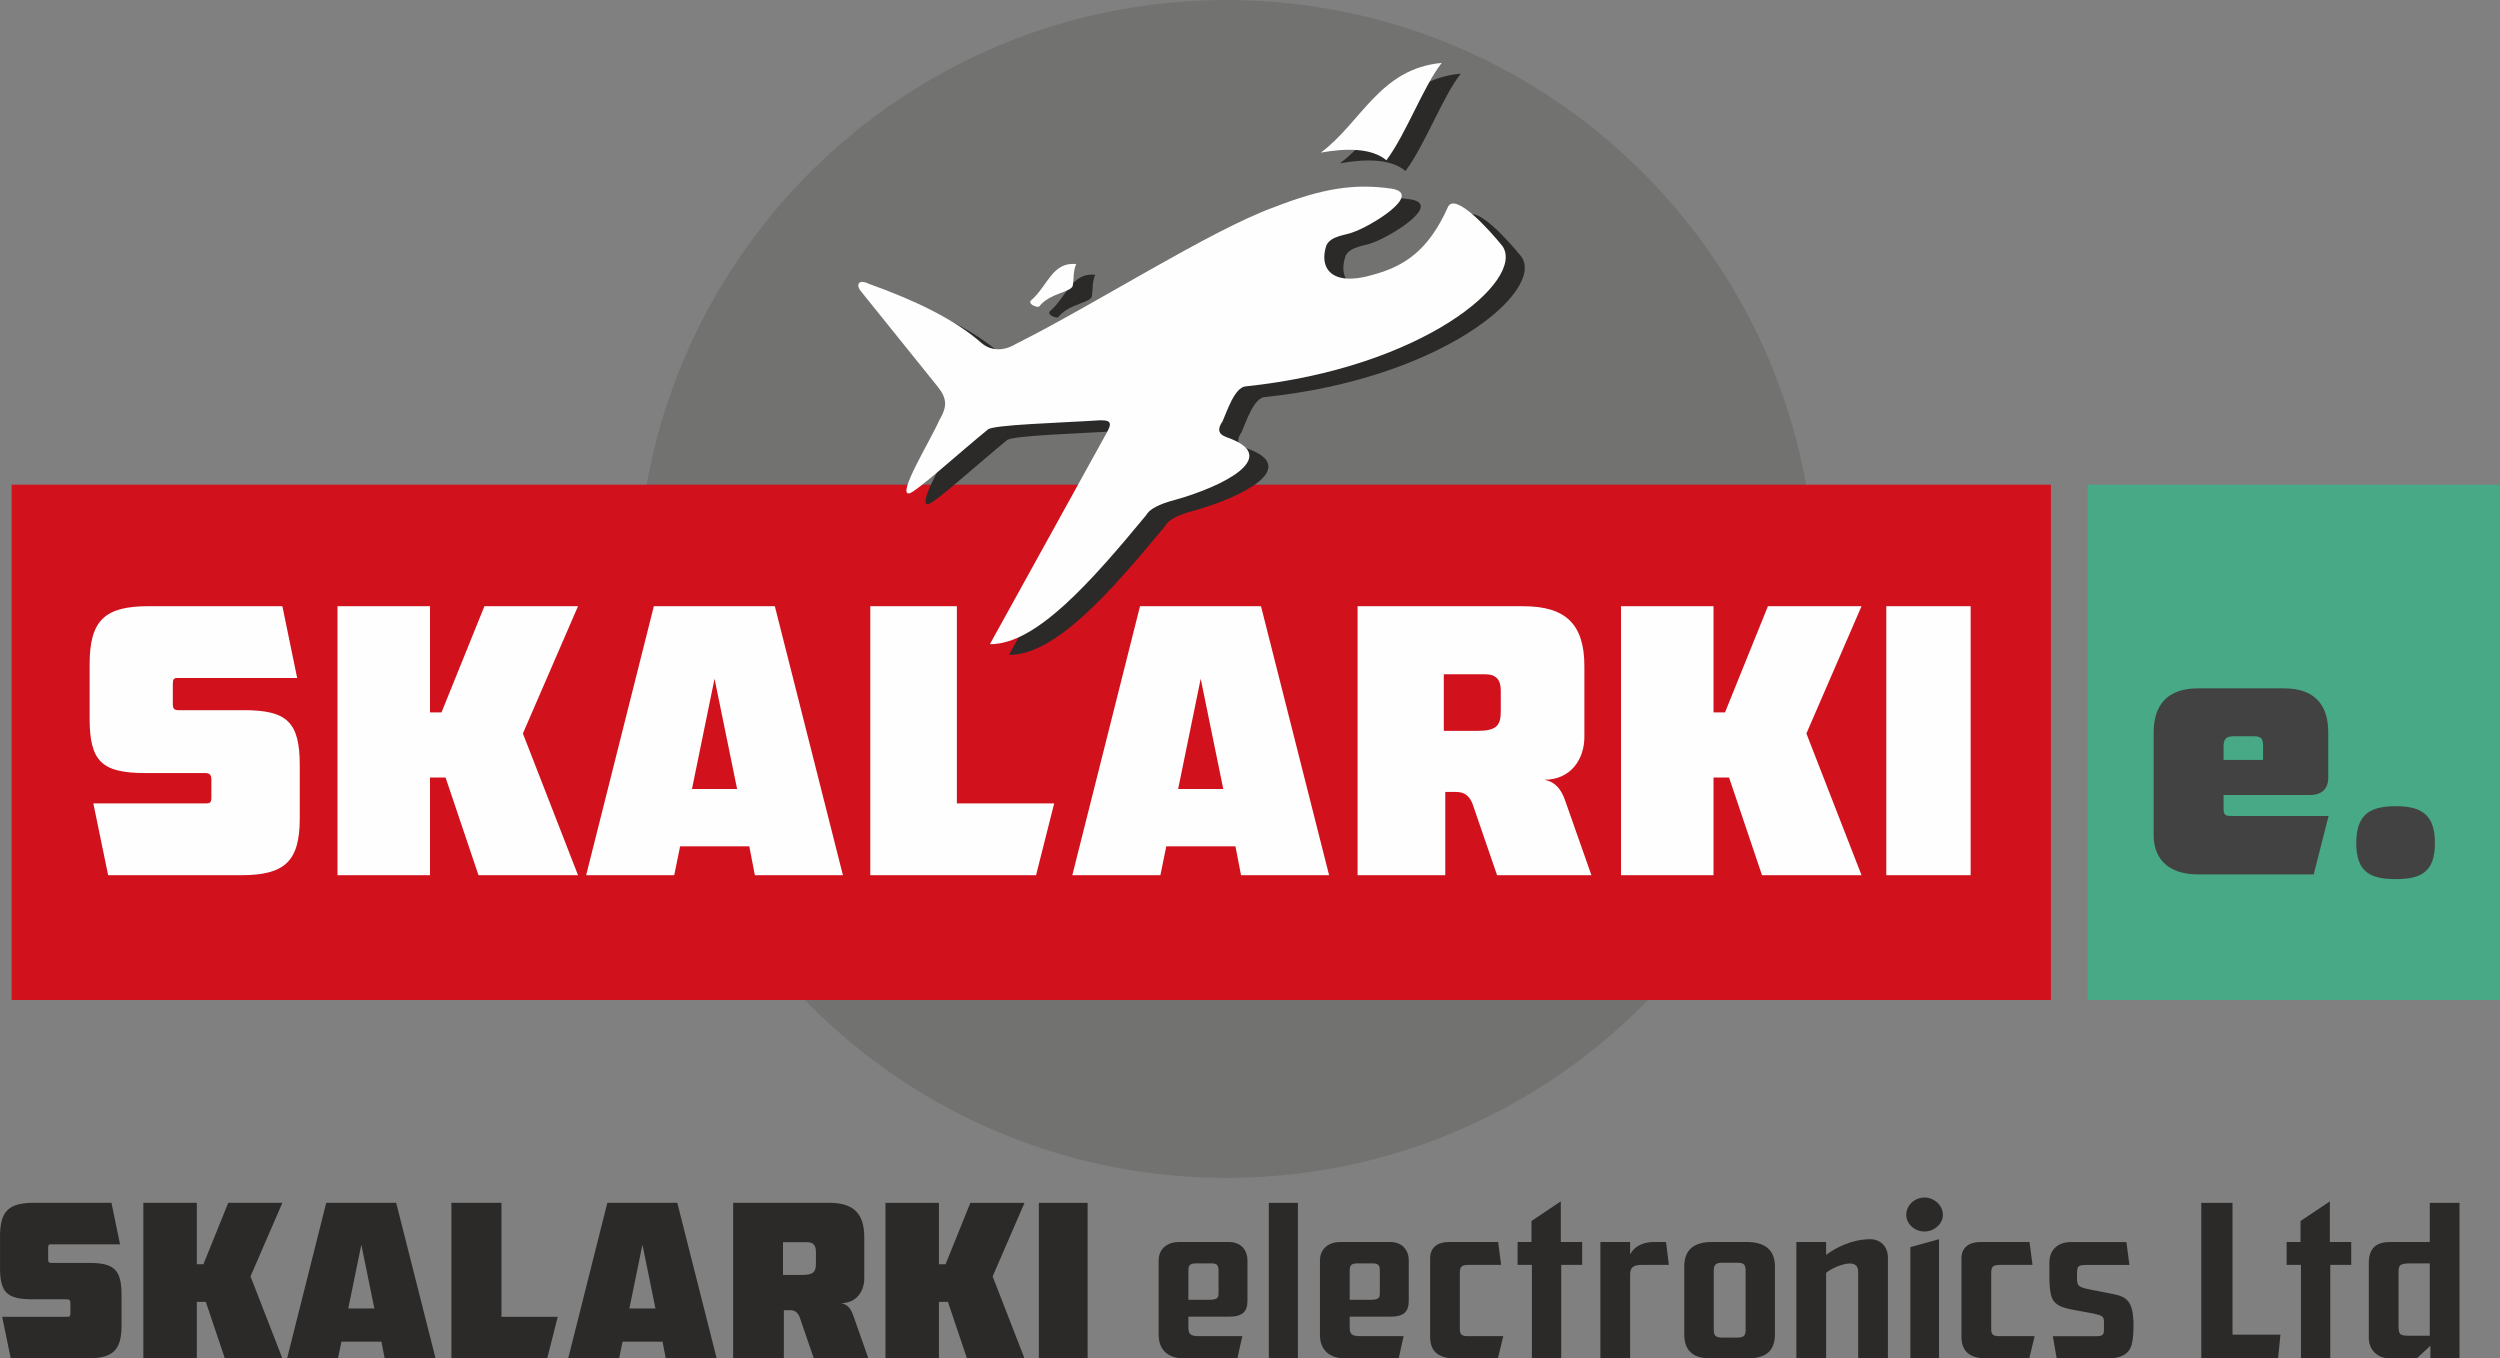 <?xml version="1.0" encoding="UTF-8"?>
<!DOCTYPE svg PUBLIC "-//W3C//DTD SVG 1.1//EN" "http://www.w3.org/Graphics/SVG/1.1/DTD/svg11.dtd">
<!-- Creator: CorelDRAW 2023 -->
<svg xmlns="http://www.w3.org/2000/svg" xml:space="preserve" width="67.916mm" height="36.901mm" version="1.1" style="shape-rendering:geometricPrecision; text-rendering:geometricPrecision; image-rendering:optimizeQuality; fill-rule:evenodd; clip-rule:evenodd"
viewBox="0 0 1146.27 622.81"
 xmlns:xlink="http://www.w3.org/1999/xlink"
 xmlns:xodm="http://www.corel.com/coreldraw/odm/2003">
 <rect x="0" y="0" width="1146.27" height="622.81" fill="#808080" stroke="none"/>
 <defs>
  <style type="text/css">
   <![CDATA[
    .fil5 {fill:#FEFEFE}
    .fil2 {fill:#2B2A29}
    .fil6 {fill:#FEFEFE;fill-rule:nonzero}
    .fil0 {fill:#727271;fill-rule:nonzero}
    .fil4 {fill:#434242;fill-rule:nonzero}
    .fil7 {fill:#2B2A29;fill-rule:nonzero}
    .fil3 {fill:#47A986;fill-rule:nonzero}
    .fil1 {fill:#D1111C;fill-rule:nonzero}
   ]]>
  </style>
 </defs>
 <g id="Layer_x0020_1">
  <path class="fil0" d="M832.35 270.04c0,20.32 -2.22,40.14 -6.53,59.2 -3.18,14.34 -7.49,28.21 -12.93,41.55 -15.24,38.01 -38.92,71.67 -68.68,98.8l-0.05 0.05c-33.21,30.26 -73.94,52.35 -119.08,63.1 -20.14,4.81 -41.19,7.35 -62.78,7.35 -70.04,0 -133.82,-26.68 -181.77,-70.41l-0.05 -0.05c-54.21,-49.35 -88.23,-120.48 -88.23,-199.59 0,-149.15 120.94,-270.04 270.04,-270.04 80.84,0 153.37,35.52 202.86,91.81 0.32,0.32 0.59,0.63 0.86,0.95 0.91,1.09 1.86,2.13 2.72,3.22 1.09,1.31 2.18,2.63 3.22,3.94 1.5,1.77 2.9,3.54 4.27,5.36 2.77,3.49 5.4,7.08 7.85,10.75 2.58,3.63 5.04,7.35 7.39,11.12 15.24,24.36 26.68,51.3 33.53,80.06 3.26,13.61 5.44,27.62 6.58,41.96 0.5,6.9 0.77,13.83 0.77,20.87z"/>
  <polygon class="fil1" points="940.36,222.23 5.34,222.23 5.34,458.51 940.36,458.51 "/>
  <g id="_3151972064416">
   <g>
    <path class="fil2" d="M403.51 138.49l35.06 43.57c4.51,5.51 4.44,9.34 1.07,15.15 -4.68,10.35 -19.6,34.44 -14.09,33.94 2.5,0 23.67,-19.18 36.02,-29.2 1.54,-2.35 34.77,-3.19 51.63,-4.35 5.51,0 5.51,1.5 2,7.51l-52.59 95.16c21.02,0.22 46.16,-28.3 71.62,-59.1 1.43,-2.74 5.76,-5.13 13.47,-7.11 22.6,-6.42 46.14,-18.94 26.6,-27.45 -3.01,-1.5 -9.52,-2 -5.01,-8.51 2,-4.51 5.51,-15.53 10.52,-16.03 81.64,-8.51 128.22,-48.58 117.89,-64.22 -6.01,-7.51 -21.7,-24.89 -25.04,-18.09 -9.05,20.28 -20.24,27.35 -34.74,31.23 -18.53,5.41 -24.54,-3.01 -21.04,-13.52 2,-4.51 9.13,-4.75 12.02,-6.01 8.12,-2.64 32.56,-17.53 18.03,-20.03 -17.71,-2.58 -32.33,0.05 -54.09,8.51 -29.05,10.52 -82.14,44.58 -118.2,62.61 -5.45,3.33 -11.43,3.52 -16.03,-0.5 -12.45,-10.94 -30.68,-19.54 -51.59,-27.05 -4.66,-2.28 -6.01,0.5 -3.51,3.51z"/>
    <path class="fil2" d="M485.15 145.5c-1.5,0.5 -5.51,-1.5 -3.51,-3.01 7.51,-6.51 9.52,-17.53 20.54,-16.53 -1.5,3.51 -1,6.34 -1.5,9.52 0,3.51 -10.52,3.51 -15.53,10.02z"/>
    <path class="fil2" d="M614.37 74.88c11.31,-2.03 23.16,-2.25 30.05,3.51 9.01,-12.02 17.03,-34.06 25.37,-44.63 -28.38,2.56 -36.95,27.41 -55.43,41.12z"/>
   </g>
  </g>
  <polygon class="fil3" points="1146.27,222.23 957.24,222.23 957.24,458.51 1146.27,458.51 "/>
  <path class="fil4" d="M1007.76 400.91l53.1 0 6.81 -26.78 -44.27 0c-3.1,0 -3.87,-0.31 -3.87,-3.56l0 -6.04 39.48 0c5.11,0 8.51,-2.48 8.51,-7.89l0 -20.9c0,-13 -6.66,-20.12 -20.28,-20.12l-39.48 0c-13.31,0 -20.28,6.97 -20.28,20.12l0 47.22c0,11.46 7.43,17.96 20.28,17.96zm11.77 -52.48l0 -6.19c0,-3.25 1.08,-4.64 4.49,-4.64l9.44 0c3.56,0 4.18,1.24 4.18,4.64l0 6.19 -18.11 0zm78.95 54.65c11.61,0 17.96,-3.25 17.96,-16.56 0,-13.16 -6.35,-16.87 -17.96,-16.87 -11.77,0 -18.11,3.71 -18.11,16.87 0,13.31 6.35,16.56 18.11,16.56z"/>
  <g id="_3116792438576">
   <g>
    <path class="fil5" d="M394.77 133.58l35.06 43.57c4.51,5.51 4.44,9.34 1.07,15.15 -4.68,10.35 -19.6,34.44 -14.09,33.94 2.5,0 23.67,-19.18 36.02,-29.2 1.54,-2.35 34.77,-3.19 51.63,-4.35 5.51,0 5.51,1.5 2,7.51l-52.59 95.16c21.02,0.22 46.16,-28.3 71.62,-59.1 1.43,-2.74 5.76,-5.13 13.47,-7.11 22.6,-6.42 46.14,-18.94 26.6,-27.45 -3.01,-1.5 -9.52,-2 -5.01,-8.51 2,-4.51 5.51,-15.53 10.52,-16.03 81.64,-8.51 128.22,-48.58 117.89,-64.22 -6.01,-7.51 -21.7,-24.89 -25.04,-18.09 -9.05,20.28 -20.24,27.35 -34.74,31.23 -18.53,5.41 -24.54,-3.01 -21.04,-13.52 2,-4.51 9.13,-4.75 12.02,-6.01 8.12,-2.64 32.56,-17.53 18.03,-20.03 -17.71,-2.58 -32.33,0.05 -54.09,8.51 -29.05,10.52 -82.14,44.58 -118.2,62.61 -5.45,3.33 -11.43,3.52 -16.03,-0.5 -12.45,-10.94 -30.68,-19.54 -51.59,-27.05 -4.66,-2.28 -6.01,0.5 -3.51,3.51z"/>
    <path class="fil5" d="M476.41 140.59c-1.5,0.5 -5.51,-1.5 -3.51,-3.01 7.51,-6.51 9.52,-17.53 20.54,-16.53 -1.5,3.51 -1,6.34 -1.5,9.52 0,3.51 -10.52,3.51 -15.53,10.02z"/>
    <path class="fil5" d="M605.63 69.97c11.31,-2.03 23.16,-2.25 30.05,3.51 9.01,-12.02 17.03,-34.06 25.37,-44.63 -28.38,2.56 -36.95,27.41 -55.43,41.12z"/>
   </g>
  </g>
  <path class="fil6" d="M110.47 401.29c19.85,0 26.97,-6.11 26.97,-25.96l0 -24.43c0,-20.02 -5.94,-25.28 -25.79,-25.28l-29.86 0c-2.04,0 -2.55,-0.85 -2.55,-2.71l0 -9.5c0,-2.04 0.51,-2.55 2.21,-2.55l54.8 0 -6.78 -32.91 -61.41 0c-20.02,0 -26.97,6.45 -26.97,26.63l0 24.77c0,19.68 5.43,25.11 25.62,25.11l27.48 0c2.04,0 2.72,1.02 2.72,2.88l0 8.48c0,2.04 -0.68,2.55 -2.38,2.55l-51.74 0 6.79 32.91 60.9 0zm91.95 -74.64l-5.26 0 0 -48.69 -42.41 0 0 123.33 42.41 0 0 -44.79 7.13 0 15.1 44.79 45.64 0 -25.28 -64.98 25.28 -58.36 -42.92 0 -19.68 48.69zm106.71 74.64l2.71 -13.23 31.72 0 2.55 13.23 40.38 0 -31.22 -123.33 -55.48 0 -31.04 123.33 40.38 0zm18.49 -90.08l10.35 50.56 -20.7 0 10.35 -50.56zm147.42 90.08l8.31 -32.91 -44.62 0 0 -90.42 -39.7 0 0 123.33 76 0zm57 0l2.71 -13.23 31.72 0 2.55 13.23 40.38 0 -31.22 -123.33 -55.48 0 -31.04 123.33 40.38 0zm18.49 -90.08l10.35 50.56 -20.7 0 10.35 -50.56zm117.23 51.91c3.9,0 6.11,2.04 7.46,5.6l11.2 32.57 43.26 0 -11.88 -33.76c-1.87,-5.6 -4.58,-8.99 -9.67,-10.01 11.88,0 18.32,-9.16 18.32,-19.68l0 -32.4c0,-19.34 -8.65,-27.48 -27.99,-27.48l-76 0 0 123.33 40.21 0 0 -38.17 5.09 0zm-5.77 -27.99l0 -25.96 19.17 0c4.75,0 6.96,2.55 6.96,7.29l0 9.84c0,6.62 -2.21,8.82 -11.03,8.82l-15.1 0zm128.93 -8.48l-5.26 0 0 -48.69 -42.41 0 0 123.33 42.41 0 0 -44.79 7.13 0 15.1 44.79 45.64 0 -25.28 -64.98 25.28 -58.36 -42.92 0 -19.68 48.69zm73.96 74.64l38.68 0 0 -123.33 -38.68 0 0 123.33z"/>
  <path class="fil7" d="M40.12 622.81c11.48,0 15.6,-3.53 15.6,-15.01l0 -14.12c0,-11.57 -3.43,-14.62 -14.91,-14.62l-17.26 0c-1.18,0 -1.47,-0.49 -1.47,-1.57l0 -5.49c0,-1.18 0.29,-1.47 1.27,-1.47l31.68 0 -3.92 -19.03 -35.51 0c-11.57,0 -15.59,3.73 -15.59,15.4l0 14.32c0,11.38 3.14,14.52 14.81,14.52l15.89 0c1.18,0 1.57,0.59 1.57,1.67l0 4.9c0,1.18 -0.39,1.47 -1.37,1.47l-29.92 0 3.92 19.03 35.21 0zm53.16 -43.16l-3.04 0 0 -28.15 -24.52 0 0 71.31 24.52 0 0 -25.9 4.12 0 8.73 25.9 26.38 0 -14.61 -37.57 14.61 -33.74 -24.82 0 -11.38 28.15zm61.7 43.16l1.57 -7.65 18.34 0 1.47 7.65 23.34 0 -18.05 -71.31 -32.07 0 -17.95 71.31 23.35 0zm10.69 -52.08l5.98 29.23 -11.97 0 5.98 -29.23zm85.24 52.08l4.81 -19.03 -25.8 0 0 -52.28 -22.95 0 0 71.31 43.94 0zm32.96 0l1.57 -7.65 18.34 0 1.47 7.65 23.34 0 -18.05 -71.31 -32.07 0 -17.95 71.31 23.35 0zm10.69 -52.08l5.98 29.23 -11.97 0 5.98 -29.23zm67.78 30.02c2.26,0 3.53,1.18 4.32,3.24l6.47 18.83 25.01 0 -6.87 -19.52c-1.08,-3.24 -2.65,-5.2 -5.59,-5.79 6.87,0 10.59,-5.3 10.59,-11.38l0 -18.74c0,-11.18 -5,-15.89 -16.18,-15.89l-43.94 0 0 71.31 23.25 0 0 -22.07 2.94 0zm-3.34 -16.18l0 -15.01 11.08 0c2.75,0 4.02,1.47 4.02,4.22l0 5.69c0,3.82 -1.28,5.1 -6.38,5.1l-8.73 0zm74.55 -4.9l-3.04 0 0 -28.15 -24.52 0 0 71.31 24.52 0 0 -25.9 4.12 0 8.73 25.9 26.38 0 -14.61 -37.57 14.61 -33.74 -24.82 0 -11.38 28.15zm42.77 43.16l22.36 0 0 -71.31 -22.36 0 0 71.31zm82.39 -30.6c0,2.16 0.2,3.73 -4.02,3.73l-9.81 0 0 -12.95c0,-2.35 0.2,-3.73 3.43,-3.73l7.36 0c2.84,0 3.04,1.57 3.04,3.43l0 9.51zm13.24 -14.42c0,-4.71 -3.04,-8.34 -8.53,-8.34l-23.05 0c-4.51,0 -9.12,2.65 -9.12,8.44l0 34.13c0,7.65 5.2,10.79 11.38,10.79l24.72 0 2.26 -10.2 -20.01 0c-3.82,0 -4.71,-0.98 -4.71,-4.02l0 -4.9 18.64 0c6.38,0 8.44,-2.45 8.44,-7.36l0 -18.54zm23.15 -26.29l-13.34 0 0 71.31 13.34 0 0 -71.31zm37.57 40.71c0,2.16 0.2,3.73 -4.02,3.73l-9.81 0 0 -12.95c0,-2.35 0.2,-3.73 3.43,-3.73l7.36 0c2.84,0 3.04,1.57 3.04,3.43l0 9.51zm13.24 -14.42c0,-4.71 -3.04,-8.34 -8.53,-8.34l-23.05 0c-4.51,0 -9.12,2.65 -9.12,8.44l0 34.13c0,7.65 5.2,10.79 11.38,10.79l24.72 0 2.26 -10.2 -20.01 0c-3.82,0 -4.71,-0.98 -4.71,-4.02l0 -4.9 18.64 0c6.38,0 8.44,-2.45 8.44,-7.36l0 -18.54zm43.35 34.82l-16.48 0c-3.04,0 -3.43,-1.28 -3.43,-3.24l0 -25.6c0,-2.94 0.59,-3.83 4.22,-3.83l14.71 0 -1.37 -10.49 -22.56 0c-5.1,0 -8.63,2.45 -8.63,7.45l0 36.09c0,7.45 4.9,9.81 11.18,9.81l19.91 0 2.45 -10.2zm36.19 -43.16l-9.81 0 0 -18.64 -13.44 9.02 0 9.61 -6.38 0 0 10.49 6.57 0 0 42.86 13.44 0 0 -42.86 9.61 0 0 -10.49zm21.97 0l-13.63 0 0 53.36 13.63 0 0 -38.25c0,-3.14 1.08,-4.61 5.3,-4.61l12.46 0 -1.28 -10.49 -5.59 0c-3.14,0 -8.24,0.78 -10.89,5.69l0 -5.69zm52.97 40.41c0,3.04 -1.37,3.43 -4.51,3.43l-5.79 0c-2.75,0 -4.32,-0.39 -4.32,-3.43l0 -27.27c0,-3.04 1.27,-3.63 4.02,-3.63l6.37 0c3.14,0 4.22,0.49 4.22,3.63l0 27.27zm13.44 -29.13c0,-7.85 -4.81,-11.28 -12.95,-11.28l-15.99 0c-7.75,0 -12.65,3.14 -12.65,11.28l0 30.9c0,8.04 4.41,11.18 12.06,11.18l16.97 0c8.14,0 12.56,-3.14 12.56,-11.18l0 -30.9zm51.79 -4.12c0,-5.39 -3.73,-8.44 -8.04,-8.44 -8.63,0 -15.99,4.02 -20.3,7.16l0 -5.89 -13.63 0 0 53.36 13.63 0 0 -39.23c2.75,-2.16 6.96,-3.92 10.1,-4.22 2.65,-0.2 4.61,0.49 4.61,3.92l0 39.53 13.63 0 0 -46.2zm23.44 -8.44l-13.14 3.63 0 51 13.14 0 0 -54.63zm-15.01 -11.18c0,4.32 3.92,7.65 8.34,7.65 4.32,0 8.44,-3.34 8.44,-7.65 0,-4.51 -4.12,-7.94 -8.44,-7.94 -4.41,0 -8.34,3.43 -8.34,7.94zm58.85 55.62l-16.48 0c-3.04,0 -3.43,-1.28 -3.43,-3.24l0 -25.6c0,-2.94 0.59,-3.83 4.22,-3.83l14.71 0 -1.37 -10.49 -22.56 0c-5.1,0 -8.63,2.45 -8.63,7.45l0 36.09c0,7.45 4.9,9.81 11.18,9.81l19.91 0 2.45 -10.2zm45.32 -6.47c-0.39,-9.32 -2.84,-11.57 -9.42,-12.85l-9.51 -1.86c-6.57,-1.28 -6.97,-1.67 -6.97,-5.98 0,-4.9 0,-5.49 4.71,-5.49l19.32 0 -1.37 -10.49 -25.5 0c-5.98,0 -9.81,3.73 -9.81,9.22l0 7.16c0,3.04 0.2,6.38 1.08,9.02 0.59,1.57 1.67,2.75 3.34,3.73 1.47,0.78 3.53,1.37 5.59,1.77l10.1 1.86c4.02,0.98 4.9,1.18 4.9,3.82l0 3.34c0,2.35 -0.29,3.24 -3.43,3.24l-20.01 0 1.77 10.2 23.35 0c8.24,0 10.79,-3.63 11.38,-8.04 0.39,-2.55 0.49,-3.82 0.49,-8.63zm45.41 5.79l0 -60.42 -14.32 0 0 71.31 35.21 0 1.08 -10.89 -21.97 0zm54.44 -42.47l-9.81 0 0 -18.64 -13.44 9.02 0 9.61 -6.38 0 0 10.49 6.57 0 0 42.86 13.44 0 0 -42.86 9.61 0 0 -10.49zm36 42.96l-9.51 0c-4.32,0 -4.81,-0.59 -4.81,-4.9l0 -23.54c0,-3.53 0.1,-4.71 5.1,-4.71l9.22 0 0 33.15zm-5.98 10.4l6.28 -5.79 0 5.79 13.34 0 0 -71.31 -13.63 0 0 17.95 -17.95 0c-3.14,0 -10.01,0.2 -10.01,9.51l0 34.43c0,5.59 4.02,9.42 9.71,9.42l12.26 0z"/>
 </g>
</svg>
